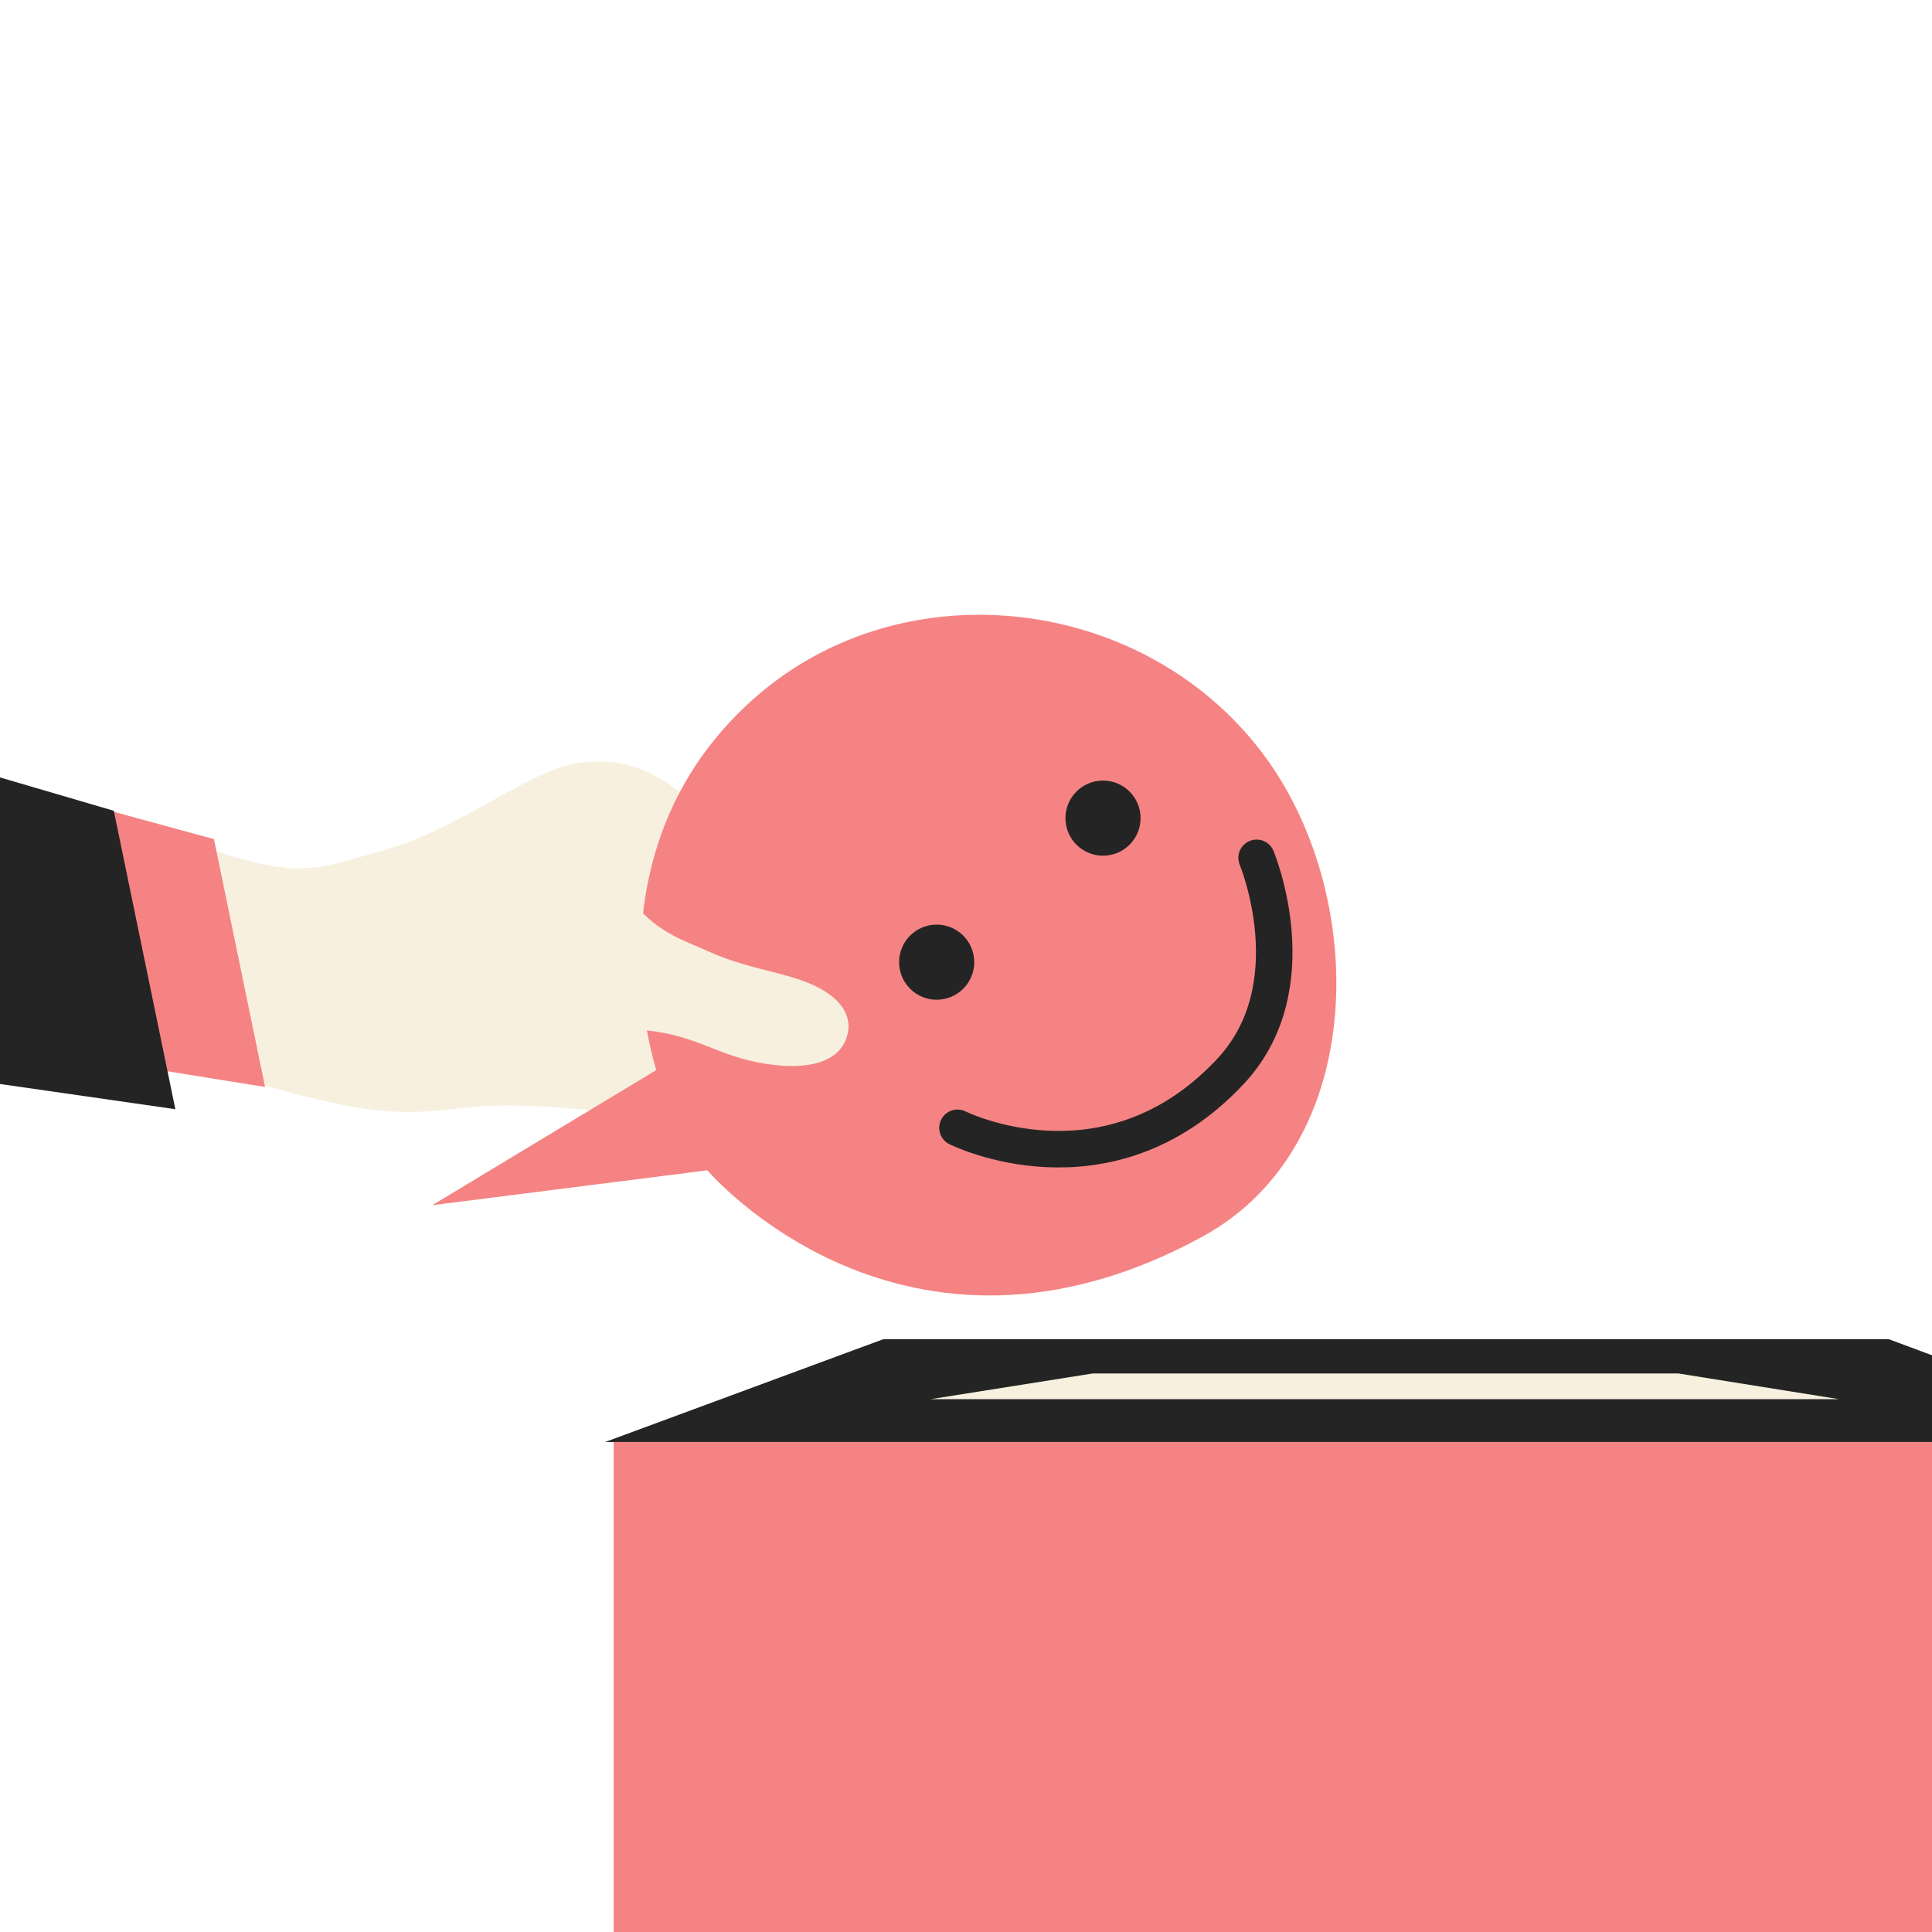 <?xml version="1.0" encoding="UTF-8"?> <svg xmlns="http://www.w3.org/2000/svg" width="300" height="300" viewBox="0 0 300 300" fill="none"><rect x="0" y="0" width="300" height="300" fill="#808080" stroke="none"/> <g clip-path="url(#clip0_4516:2489)"> <rect x="-48" width="490" height="320" fill="white"></rect> <path d="M95.289 223.914H336.108V305.395H95.289V223.914Z" fill="#F68383"></path> <path d="M293.301 207.949H137.163L93.961 223.915H336.11L293.301 207.949Z" fill="#242424"></path> <path d="M260.619 213.27H169.681L144.52 217.261H285.552L260.619 213.27Z" fill="#F7F0DF"></path> <path d="M46.485 134.845C39.976 134.959 30.287 130.905 30.287 130.905L37.846 167.564C37.846 167.564 51.087 171.84 59.882 172.533C67.484 173.131 71.763 171.572 79.388 171.654C89.249 171.759 104.552 173.744 104.552 173.744L132.881 165.504C132.881 165.504 137.682 166.912 137.753 161.852C137.842 155.464 130.53 141.669 125.296 135.137C121.25 130.09 116.134 129.308 111.182 126.467C103.234 121.908 100.616 117.857 91.463 118.29C82.616 118.709 71.98 128.867 58.387 132.39C53.793 133.581 51.23 134.761 46.485 134.845Z" fill="#F7F0DF"></path> <path d="M33.224 130.302L16.832 125.824L25.16 166.212L41.16 168.786L33.224 130.302Z" fill="#F68383"></path> <path d="M17.674 125.899L-37 109.875L-25.71 164.624L27.229 172.237L17.674 125.899Z" fill="#242424"></path> <path d="M101.914 166.156L67.115 187.146L109.84 181.727C109.84 181.727 140.182 217.466 186.74 192.01C212.387 177.986 212.497 139.878 196.785 117.971C178.498 92.475 140.44 87.677 116.998 108.532C90.507 132.1 101.914 166.156 101.914 166.156Z" fill="#F68383"></path> <path d="M148.679 175.126C148.679 175.126 171.93 186.793 191.05 166.389C203.457 153.148 195.126 133.205 195.126 133.205" stroke="#242424" stroke-width="5.671" stroke-linecap="round"></path> <circle cx="145.446" cy="149.406" r="5.833" transform="rotate(-11.652 145.446 149.406)" fill="#242424"></circle> <circle cx="171.274" cy="127.039" r="5.833" transform="rotate(-11.652 171.274 127.039)" fill="#242424"></circle> <path d="M101.989 143.666C98.166 140.896 93.927 134.657 93.927 134.657L87.258 159.277C87.258 159.277 96.305 159.319 102.008 160.206C109.433 161.361 112.33 164.53 120.534 165.402C125.23 165.902 130.541 165.153 131.611 160.554C132.171 158.15 131.017 156.137 129.066 154.626C124.341 150.968 117.511 151.151 109.846 147.671C106.71 146.247 104.778 145.686 101.989 143.666Z" fill="#F7F0DF"></path> </g> <defs> <clipPath id="clip0_4516:2489"> <rect width="300" height="300" fill="white"></rect> </clipPath> </defs> </svg> 